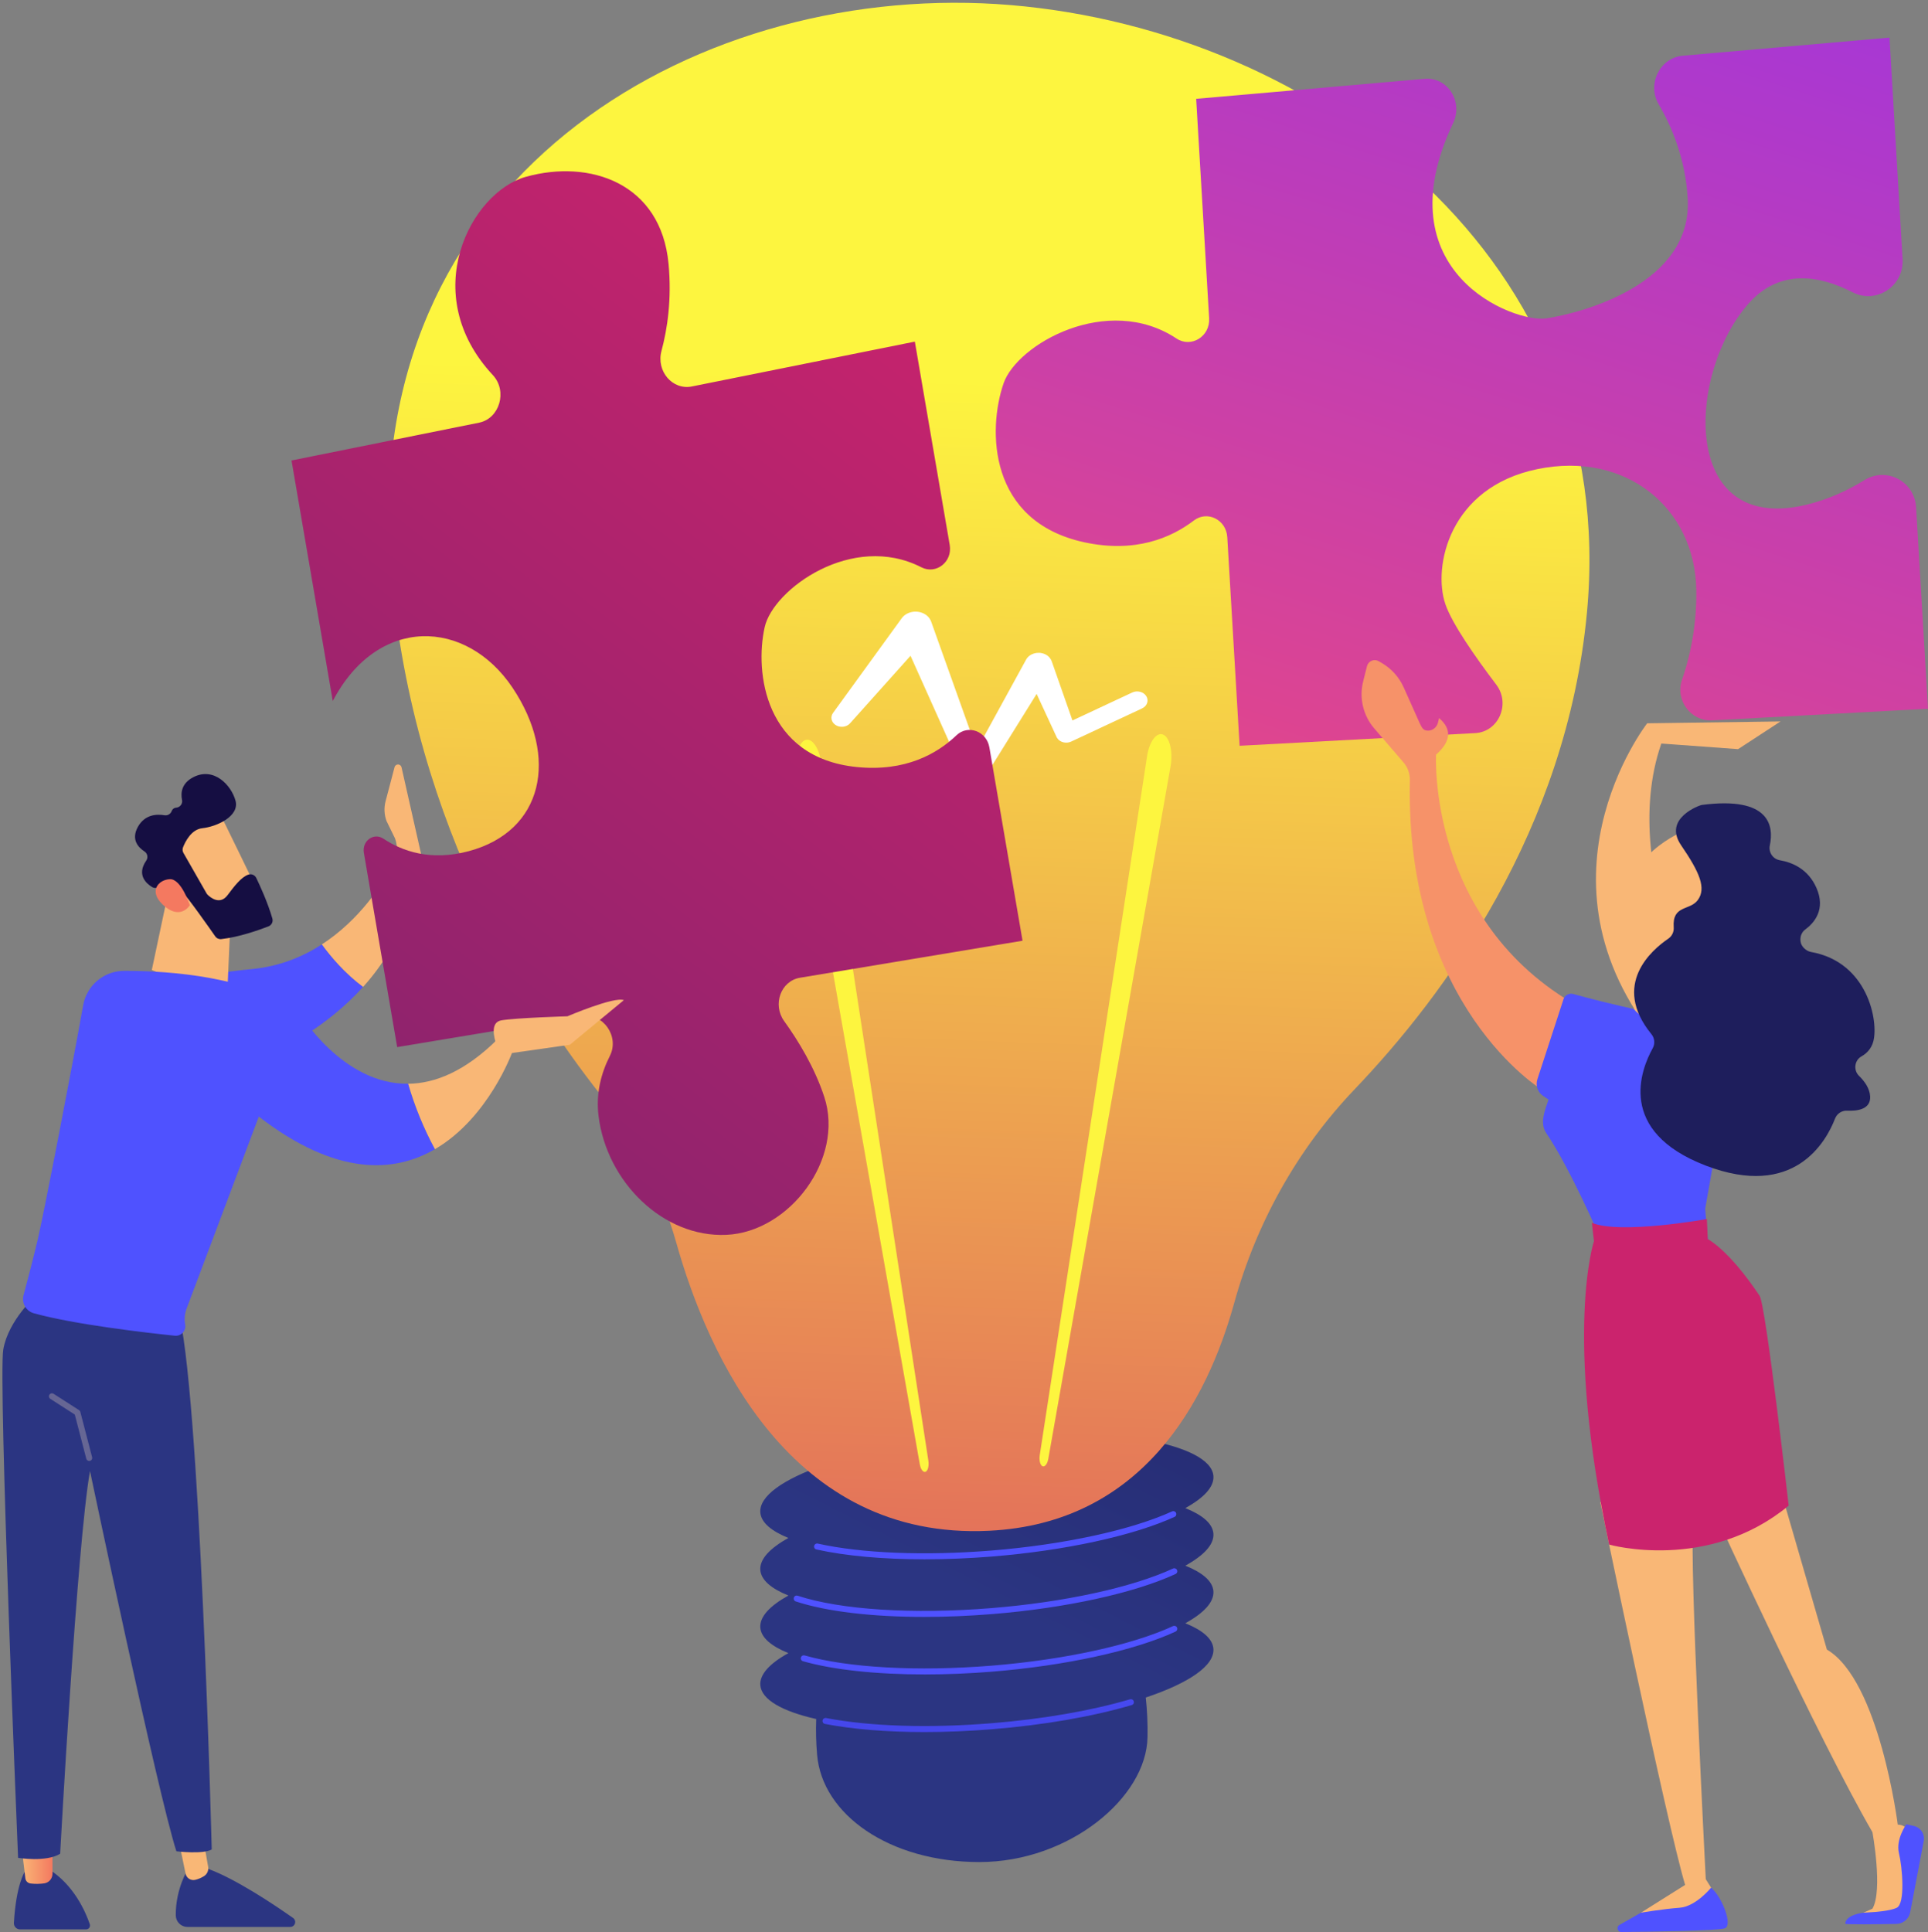 <svg width="499" height="500" viewBox="0 0 499 500" fill="none" xmlns="http://www.w3.org/2000/svg">
<rect x="0" y="0" width="499" height="500" fill="#808080" stroke="none"/>
<path d="M314.052 396.875C313.845 394.305 311.223 392.08 306.782 390.296C311.608 387.632 314.277 384.777 314.052 381.976C313.369 373.502 286.565 368.751 254.183 371.365C221.801 373.98 196.103 382.968 196.785 391.443C196.992 394.013 199.614 396.238 204.055 398.022C199.229 400.686 196.56 403.541 196.785 406.342C196.992 408.912 199.614 411.137 204.055 412.92C199.229 415.585 196.56 418.44 196.785 421.241C196.992 423.811 199.614 426.036 204.055 427.819C199.229 430.484 196.56 433.339 196.785 436.14C197.087 439.888 202.505 442.905 211.248 444.881C211.136 447.935 211.21 450.993 211.47 454.038C212.737 469.654 230.28 481.897 253.483 481.897C276.686 481.897 296.769 465.203 296.997 449.538C297.066 446.125 296.914 442.711 296.542 439.317C307.644 435.605 314.406 431.071 314.052 426.673C313.845 424.103 311.223 421.878 306.782 420.094C311.608 417.43 314.277 414.575 314.052 411.774C313.845 409.204 311.223 406.979 306.782 405.196C311.608 402.531 314.277 399.676 314.052 396.875Z" fill="url(#paint0_linear_981)"/>
<path d="M239.199 448.252C229.582 448.252 220.782 447.544 213.511 446.15C213.411 446.131 213.316 446.092 213.23 446.036C213.145 445.98 213.071 445.907 213.014 445.823C212.957 445.738 212.917 445.643 212.896 445.543C212.875 445.443 212.875 445.34 212.894 445.239C212.913 445.139 212.952 445.043 213.008 444.958C213.064 444.872 213.136 444.799 213.221 444.741C213.305 444.684 213.4 444.644 213.5 444.623C213.6 444.602 213.703 444.602 213.804 444.621C225.181 446.802 240.376 447.282 256.591 445.973C269.86 444.902 282.268 442.759 292.476 439.777C292.574 439.748 292.676 439.739 292.778 439.75C292.88 439.761 292.978 439.792 293.068 439.841C293.157 439.89 293.236 439.956 293.3 440.036C293.364 440.116 293.412 440.208 293.441 440.306C293.469 440.404 293.478 440.507 293.467 440.609C293.456 440.71 293.425 440.809 293.376 440.898C293.327 440.988 293.261 441.067 293.181 441.131C293.101 441.195 293.01 441.243 292.912 441.272C282.604 444.283 270.089 446.446 256.717 447.525C250.694 448.012 244.807 448.252 239.199 448.252Z" fill="url(#paint1_linear_981)"/>
<path d="M239.361 433.34C226.865 433.34 215.699 432.164 207.822 429.918C207.724 429.89 207.632 429.843 207.552 429.779C207.472 429.716 207.405 429.637 207.355 429.548C207.305 429.459 207.274 429.36 207.262 429.259C207.25 429.157 207.259 429.054 207.287 428.956C207.315 428.857 207.362 428.765 207.425 428.685C207.489 428.605 207.567 428.538 207.657 428.488C207.746 428.439 207.844 428.407 207.946 428.395C208.047 428.384 208.15 428.392 208.248 428.42C219.472 431.62 237.544 432.612 256.592 431.075C275.433 429.554 293.005 425.726 303.597 420.834C303.69 420.791 303.79 420.767 303.892 420.763C303.994 420.759 304.096 420.775 304.192 420.81C304.288 420.845 304.376 420.899 304.452 420.969C304.527 421.038 304.587 421.122 304.63 421.215C304.673 421.308 304.697 421.408 304.701 421.51C304.705 421.613 304.689 421.715 304.654 421.811C304.618 421.907 304.564 421.995 304.495 422.07C304.425 422.145 304.342 422.206 304.249 422.249C293.5 427.212 275.73 431.092 256.717 432.627C250.783 433.106 244.939 433.34 239.361 433.34Z" fill="url(#paint2_linear_981)"/>
<path d="M239.2 418.452C225.709 418.452 213.903 417.07 205.956 414.446C205.761 414.382 205.598 414.242 205.505 414.058C205.413 413.873 205.397 413.659 205.461 413.463C205.526 413.267 205.665 413.105 205.85 413.012C206.034 412.919 206.247 412.903 206.443 412.967C217.501 416.618 236.249 417.817 256.591 416.175C275.432 414.654 293.004 410.826 303.597 405.935C303.69 405.892 303.79 405.867 303.892 405.863C303.994 405.859 304.096 405.875 304.192 405.91C304.288 405.946 304.376 406 304.451 406.069C304.526 406.139 304.587 406.222 304.63 406.315C304.673 406.408 304.697 406.508 304.701 406.611C304.705 406.713 304.689 406.815 304.653 406.911C304.618 407.007 304.564 407.095 304.495 407.17C304.425 407.246 304.342 407.306 304.249 407.349C293.498 412.313 275.729 416.193 256.717 417.727C250.692 418.214 244.8 418.452 239.2 418.452Z" fill="url(#paint3_linear_981)"/>
<path d="M239.304 403.547C228.603 403.547 218.869 402.68 211.301 400.997C211.201 400.975 211.107 400.933 211.023 400.875C210.939 400.816 210.867 400.742 210.812 400.655C210.757 400.569 210.72 400.473 210.702 400.372C210.684 400.271 210.687 400.167 210.709 400.067C210.731 399.967 210.773 399.873 210.831 399.789C210.89 399.705 210.965 399.634 211.051 399.579C211.138 399.524 211.234 399.487 211.335 399.469C211.436 399.452 211.539 399.454 211.639 399.477C223.018 402.008 239.403 402.664 256.592 401.276C275.264 399.769 292.746 395.983 303.357 391.147C303.545 391.061 303.759 391.054 303.951 391.127C304.144 391.199 304.301 391.346 304.386 391.534C304.471 391.721 304.479 391.935 304.406 392.129C304.334 392.322 304.188 392.479 304.001 392.564C293.236 397.471 275.559 401.308 256.717 402.829C250.763 403.31 244.901 403.547 239.304 403.547Z" fill="url(#paint4_linear_981)"/>
<path d="M175.051 321.667C171.11 307.717 164.444 294.687 155.44 283.333C136.163 259.007 104.714 209.537 100.843 142.018C95.212 43.809 182.206 -5.36 261.59 1.315C340.973 7.99 419.304 67.169 410.729 158.533C405.453 214.75 374.026 257.391 350.627 281.879C335.769 297.43 325.17 316.476 319.433 337.215C312.411 362.6 295.699 394.234 255.979 396.162C204.582 398.657 183.235 350.691 175.051 321.667Z" fill="url(#paint5_linear_981)"/>
<path d="M269.108 376.577L296.885 195.699C297.458 191.962 299.295 189.452 300.987 190.093C302.679 190.735 303.586 194.284 303.012 198.021C302.996 198.12 302.976 198.243 302.959 198.341L271.32 377.539C271.082 378.887 270.398 379.738 269.793 379.44C269.206 379.152 268.909 377.882 269.108 376.577Z" fill="url(#paint6_linear_981)"/>
<path d="M240.276 378.014L212.499 197.135C211.926 193.398 210.089 190.889 208.397 191.53C206.705 192.171 205.799 195.72 206.372 199.457C206.388 199.557 206.408 199.68 206.425 199.778L238.065 378.976C238.302 380.323 238.986 381.174 239.591 380.877C240.178 380.588 240.475 379.319 240.276 378.014Z" fill="url(#paint7_linear_981)"/>
<path d="M296.685 180.169C295.98 179.033 294.348 178.609 293.039 179.221L277.573 186.456L272.204 171.141C272.041 170.711 271.789 170.32 271.465 169.993C271.141 169.667 270.752 169.412 270.323 169.246C268.544 168.512 266.416 169.168 265.571 170.712L265.544 170.762L252.824 193.982L241.021 160.928L241.002 160.873C240.674 160.003 240.038 159.285 239.215 158.856C237.236 157.774 234.621 158.29 233.375 160.008L215.593 184.517C214.87 185.521 215.119 186.867 216.219 187.609C217.395 188.402 219.088 188.218 220.001 187.198L235.658 169.712L249.754 201.156L249.765 201.18C250.019 201.723 250.46 202.155 251.007 202.399C252.329 203.019 253.981 202.591 254.695 201.443L268.299 179.587L273.419 190.642L273.464 190.74C273.502 190.821 273.544 190.899 273.591 190.975C274.296 192.11 275.927 192.534 277.234 191.922L295.593 183.333C296.902 182.721 297.391 181.304 296.685 180.169Z" fill="white"/>
<path d="M6.337 484.522C6.337 484.522 4.148 487.977 3.597 497.65C3.584 497.864 3.615 498.078 3.688 498.279C3.761 498.481 3.874 498.665 4.02 498.821C4.166 498.978 4.343 499.102 4.539 499.188C4.735 499.274 4.946 499.318 5.16 499.319H22.282C22.442 499.32 22.6 499.282 22.743 499.209C22.886 499.136 23.009 499.031 23.103 498.901C23.196 498.771 23.258 498.62 23.282 498.462C23.306 498.304 23.293 498.142 23.242 497.99C22.239 495.016 19.205 487.768 12.436 483.625L6.337 484.522Z" fill="url(#paint8_linear_981)"/>
<path d="M5.591 477.966L6.56 486.096C6.599 486.438 6.752 486.756 6.994 487C7.235 487.243 7.552 487.398 7.893 487.44C9.096 487.591 10.314 487.579 11.514 487.406C12.096 487.302 12.624 486.994 13.002 486.539C13.381 486.083 13.586 485.507 13.581 484.915V477.065L5.591 477.966Z" fill="url(#paint9_linear_981)"/>
<path d="M48.7 483.625C48.7 483.625 45.422 488.726 45.493 495.726C45.51 496.521 45.839 497.277 46.408 497.831C46.977 498.385 47.741 498.693 48.535 498.689H75.127C75.398 498.689 75.662 498.603 75.881 498.442C76.099 498.282 76.261 498.056 76.342 497.798C76.424 497.539 76.421 497.262 76.334 497.005C76.247 496.748 76.081 496.526 75.859 496.37C70.827 492.832 60.937 486.223 53.783 483.625H48.7Z" fill="url(#paint10_linear_981)"/>
<path d="M45.961 474.844L48.026 484.885C48.079 485.154 48.184 485.409 48.336 485.636C48.488 485.863 48.683 486.058 48.911 486.21C49.138 486.361 49.393 486.466 49.661 486.518C49.929 486.57 50.205 486.569 50.473 486.514C51.302 486.323 52.093 485.992 52.81 485.535C53.208 485.281 53.52 484.915 53.709 484.483C53.898 484.051 53.954 483.573 53.871 483.109L51.734 470.944L45.961 474.844Z" fill="url(#paint11_linear_981)"/>
<path d="M9.386 335.24C9.386 335.24 2.204 341.58 0.852 349.207C-0.499 356.835 4.682 480.808 4.682 480.808C4.682 480.808 11.864 482.004 15.566 479.758C15.566 479.758 19.957 399.3 23.295 380.709C23.295 380.709 40.799 464.052 45.649 479.111C45.649 479.111 52.568 479.954 54.8 478.636C54.8 478.636 51.722 357.767 45.961 338.559L9.386 335.24Z" fill="url(#paint12_linear_981)"/>
<path d="M23.085 378.093C22.913 378.093 22.745 378.035 22.609 377.93C22.472 377.824 22.375 377.676 22.331 377.509L19.358 366.087L13.023 362.019C12.849 361.907 12.727 361.73 12.682 361.528C12.638 361.326 12.676 361.114 12.788 360.94C12.9 360.766 13.076 360.643 13.278 360.599C13.48 360.555 13.691 360.593 13.865 360.704L20.456 364.938C20.622 365.044 20.741 365.208 20.79 365.398L23.84 377.115C23.87 377.231 23.873 377.351 23.849 377.468C23.825 377.585 23.775 377.695 23.702 377.789C23.629 377.884 23.536 377.96 23.429 378.013C23.322 378.065 23.204 378.093 23.085 378.093Z" fill="#666694"/>
<path d="M65.296 250.783C35.101 253.738 28.449 261.319 28.449 261.319L46.856 281.305C46.856 281.305 75.978 275.394 93.979 255.412C89.29 251.901 85.718 247.727 83.31 244.409C78.319 247.641 72.34 250.093 65.296 250.783Z" fill="url(#paint13_linear_981)"/>
<path d="M103.92 198.568C103.874 198.365 103.762 198.184 103.601 198.053C103.44 197.922 103.24 197.849 103.032 197.845C102.825 197.841 102.622 197.907 102.457 198.033C102.291 198.158 102.172 198.335 102.119 198.536L99.8 207.338C99.352 209.038 99.436 210.835 100.041 212.487L102.232 216.963C102.637 218.064 102.803 219.238 102.721 220.408C102.638 221.579 102.308 222.718 101.752 223.75C99.06 228.752 93.083 238.08 83.31 244.408C85.718 247.726 89.29 251.9 93.979 255.411C100.584 248.079 105.694 238.855 107.315 227.331C108.107 226.919 108.741 226.258 109.119 225.449C109.496 224.64 109.596 223.728 109.403 222.857L103.92 198.568Z" fill="url(#paint14_linear_981)"/>
<path d="M44.247 227.609L39.294 251.029C39.294 251.029 50.836 256.261 58.958 254.081L59.843 233.673L44.247 227.609Z" fill="url(#paint15_linear_981)"/>
<path d="M56.611 210.003C56.868 210.255 67.23 231.716 67.23 231.716L54.865 237.38L42.025 218.5C42.025 218.5 52.307 205.776 56.611 210.003Z" fill="url(#paint16_linear_981)"/>
<path d="M47.475 220.73L53.457 231.199C53.533 231.332 53.627 231.454 53.736 231.562C54.41 232.226 56.896 234.34 58.901 231.661C60.721 229.23 62.417 227.039 64.23 226.367C64.622 226.221 65.055 226.227 65.443 226.383C65.831 226.54 66.147 226.835 66.329 227.213C67.27 229.163 69.31 233.597 70.495 237.719C70.609 238.124 70.567 238.556 70.379 238.931C70.19 239.306 69.868 239.597 69.476 239.747C67.031 240.69 61.82 242.536 57.28 243.037C56.979 243.072 56.674 243.024 56.398 242.9C56.121 242.775 55.884 242.578 55.71 242.33C53.983 239.852 48.706 232.343 46.912 230.479C45.228 228.728 41.999 229.375 40.663 229.744C40.447 229.803 40.221 229.819 39.999 229.788C39.777 229.758 39.563 229.683 39.371 229.567C37.993 228.741 35.246 226.491 37.848 222.723C37.977 222.537 38.067 222.326 38.114 222.104C38.16 221.882 38.161 221.653 38.117 221.431C38.072 221.209 37.984 220.998 37.856 220.81C37.729 220.623 37.565 220.463 37.374 220.341C35.774 219.304 33.898 217.289 35.659 214.045C37.449 210.747 40.587 210.648 42.582 210.99C42.972 211.054 43.371 210.978 43.711 210.777C44.051 210.576 44.309 210.262 44.441 209.889C44.604 209.452 44.958 209.078 45.677 209.01C45.906 208.984 46.128 208.91 46.327 208.794C46.526 208.677 46.699 208.52 46.834 208.332C46.969 208.145 47.064 207.931 47.112 207.705C47.16 207.479 47.16 207.245 47.112 207.019C46.743 205.183 46.979 202.735 49.989 201.158C55.332 198.36 59.861 203.193 60.955 207.217C62.049 211.242 56.084 213.946 52.359 214.341C49.527 214.641 47.958 217.792 47.368 219.285C47.276 219.519 47.238 219.77 47.257 220.02C47.276 220.27 47.35 220.513 47.475 220.73V220.73Z" fill="url(#paint17_linear_981)"/>
<path d="M49.128 234.268C49.128 234.268 46.921 227.338 43.909 227.528C40.897 227.718 38.469 230.668 42.126 234.117C46.674 238.406 49.128 234.268 49.128 234.268Z" fill="url(#paint18_linear_981)"/>
<path d="M247.548 190.293C242.537 195.083 234.297 199.776 221.738 198.507C197.866 196.092 195.311 173.903 197.913 162.302C200.109 152.513 220.553 137.639 238.465 146.812C242.266 148.758 246.556 145.427 245.803 141.039L236.777 88.411L179.078 100.017C174.057 101.027 169.79 96.063 171.205 90.807C172.75 85.067 173.876 77.423 173.038 68.331C171.101 47.328 152.61 41.152 136.098 45.761C121.876 49.732 107.922 76.019 127.556 97.076C131.398 101.196 129.317 108.313 123.999 109.385L75.45 119.169L86.128 181.427C97.76 159.213 120.674 160.082 132.657 177.989C144.685 195.966 140.647 215.109 121.316 220.281C111.429 222.925 104.064 220.258 99.248 217.055C96.728 215.38 93.644 217.609 94.181 220.739L102.799 270.99L150.774 263.016C156.096 262.131 160.393 268.244 157.842 273.272C155.629 277.634 154.181 282.903 154.916 288.831C157.043 305.966 171.722 320.305 187.991 319.576C204.376 318.841 218.586 299.878 213.341 283.89C210.856 276.314 206.67 269.417 202.959 264.265C199.866 259.97 202.094 253.863 207.055 253.037L264.65 243.457L256.068 193.418C255.348 189.219 250.526 187.448 247.548 190.293Z" fill="url(#paint19_linear_981)"/>
<path d="M77.472 262.096C64.944 252.709 44.069 251.245 32.14 251.255C29.61 251.252 27.159 252.14 25.218 253.765C23.277 255.39 21.97 257.647 21.525 260.14C18.874 275.075 11.364 314.043 9.763 320.796C8.449 326.337 7.014 331.777 6.094 335.182C5.827 336.158 5.958 337.199 6.458 338.079C6.958 338.958 7.785 339.603 8.759 339.873C19.328 342.789 37.776 344.904 45.24 345.68C45.622 345.72 46.008 345.67 46.368 345.534C46.727 345.398 47.05 345.181 47.31 344.898C47.571 344.616 47.762 344.276 47.869 343.907C47.976 343.537 47.995 343.148 47.925 342.77C47.674 341.391 47.802 339.97 48.296 338.658L66.986 288.975C87.098 304.496 102.058 303.521 112.574 297.402C109.671 292.023 107.348 286.351 105.645 280.48C88.498 280.662 77.472 262.096 77.472 262.096Z" fill="url(#paint20_linear_981)"/>
<path d="M132.562 272.348L128.832 268.889C120.333 277.342 112.501 280.407 105.646 280.48C107.349 286.35 109.672 292.022 112.574 297.401C126.427 289.34 132.562 272.348 132.562 272.348Z" fill="url(#paint21_linear_981)"/>
<path d="M130.459 272.807L147.484 270.382L161.465 258.838C158.976 257.843 146.863 263.015 146.863 263.015C146.863 263.015 133.291 263.425 129.715 264.073C126.745 264.61 127.948 268.808 128.44 270.215C128.541 270.502 128.612 270.672 128.612 270.672L130.459 272.807Z" fill="url(#paint22_linear_981)"/>
<path d="M426.32 187.19C426.32 187.19 393.622 229.105 430.928 271.735L444.954 270.427C444.954 270.427 417.955 227.023 429.98 192.425L449.848 193.877L460.834 186.707L426.32 187.19Z" fill="url(#paint23_linear_981)"/>
<path d="M482.564 124.247C478.358 126.843 473.208 129.289 467.313 130.676C434.684 138.352 436.644 96.419 452.616 78.498C460.787 69.33 471.216 71.398 479.508 75.656C485.605 78.787 492.834 74.038 492.421 67.052L489.033 9.731L435.556 14.418C429.57 14.943 426.231 21.771 429.293 26.994C432.823 33.015 436.215 41.274 436.809 51.323C438.12 73.504 409.463 80.986 400.229 82.396C391.884 83.671 357.754 70.503 376.091 31.874C378.755 26.262 374.647 19.879 368.703 20.399L309.588 25.58L312.944 82.359C313.224 87.094 308.29 90.113 304.495 87.604C286.614 75.778 263.219 89.111 259.741 99.214C255.619 111.188 255.71 134.98 280.698 140.355C293.844 143.182 303.12 139.186 308.989 134.708C312.476 132.048 317.373 134.491 317.64 139.021L320.831 193.008L381.817 189.727C387.872 189.401 391.025 182.152 387.259 177.183C381.875 170.079 375.838 161.45 374.099 156.385C370.771 146.693 375.067 126.108 397.89 121.408C420.922 116.665 438.72 131.551 439.025 152.661C439.154 160.58 437.903 168.46 435.327 175.948C433.5 181.223 437.643 186.724 443.111 186.43L499 183.423L495.918 131.284C495.52 124.545 488.241 120.743 482.564 124.247Z" fill="url(#paint24_linear_981)"/>
<path d="M444.229 392.403C444.229 392.403 470.721 450.214 484.621 474.159C484.621 474.159 487.381 489.225 484.621 493.963L482.268 495.01L493.248 494.683C493.248 494.683 494.223 474.417 493.462 473.285C492.7 472.153 491.176 472.227 491.176 472.227C491.176 472.227 486.468 434.881 472.833 426.911L459.619 381.342L444.229 392.403Z" fill="url(#paint25_linear_981)"/>
<path d="M477.578 497.85C477.562 498.115 486.152 497.994 490.818 497.909C491.655 497.893 492.461 497.596 493.107 497.064C493.753 496.532 494.201 495.797 494.378 494.979L497.901 476.443C498.063 475.595 497.889 474.718 497.418 473.996C496.946 473.274 496.213 472.763 495.373 472.571L493.406 472.12C493.406 472.12 490.6 475.974 491.484 479.603C492.367 483.231 493.153 492.63 490.921 493.725C488.689 494.821 482.268 495.012 482.268 495.012C482.268 495.012 477.725 495.463 477.578 497.85Z" fill="url(#paint26_linear_981)"/>
<path d="M419.119 498.186C418.932 498.292 418.786 498.458 418.704 498.656C418.621 498.855 418.607 499.075 418.663 499.282C418.719 499.49 418.842 499.673 419.013 499.803C419.184 499.933 419.394 500.002 419.608 500C427.417 499.921 444.916 499.674 446.471 499.026C448.478 498.19 445.739 490.968 442.856 488.524L426.94 493.725L419.119 498.186Z" fill="url(#paint27_linear_981)"/>
<path d="M414.178 388.718C414.178 388.718 431.298 471.638 436.141 487.813L424.684 495.012C424.684 495.012 430.425 494.034 434.683 493.725C438.94 493.416 442.856 488.524 442.856 488.524L441.483 486.332C441.483 486.332 437.19 403.863 438.235 394.499L414.178 388.718Z" fill="url(#paint28_linear_981)"/>
<path d="M371.681 195.304C371.681 195.304 369.319 238.439 408.543 260.481L399.099 282.044C399.099 282.044 363.597 260.544 364.9 201.908C364.934 200.216 364.34 198.571 363.234 197.291L355.687 188.525C354.27 186.879 353.268 184.916 352.767 182.802C352.266 180.688 352.279 178.484 352.805 176.376L353.799 172.4C353.876 172.09 354.025 171.802 354.232 171.56C354.44 171.317 354.701 171.126 354.995 171.001C355.289 170.877 355.608 170.823 355.927 170.843C356.245 170.863 356.555 170.957 356.831 171.118L357.62 171.577C360.133 173.038 362.123 175.253 363.309 177.908L367.015 186.203C367.915 188.217 368.206 188.907 369.226 189.063C370.595 189.273 371.874 188.309 372.188 186.959L372.45 185.83C375.77 188.656 375.623 191.804 371.681 195.304Z" fill="url(#paint29_linear_981)"/>
<path d="M407.177 257.247C413.739 259.069 435.971 264.925 449.849 264.685L441.328 312.83L442.006 320.683L414.224 320.558C414.224 320.558 406.402 302.372 400.232 293.306C398.45 290.687 399.776 287.564 400.786 284.561L399.398 283.636C398.711 283.178 398.193 282.507 397.922 281.726C397.652 280.945 397.644 280.097 397.901 279.311L404.666 258.587C404.834 258.084 405.188 257.664 405.655 257.415C406.122 257.166 406.667 257.106 407.177 257.247Z" fill="url(#paint30_linear_981)"/>
<path d="M411.997 316.45L412.544 321.207C412.544 321.207 404.693 344.749 416.47 399.733C416.47 399.733 441.976 406.968 462.94 389.656C462.94 389.656 457.026 337.759 455.411 335.342C447.366 323.301 442.006 320.684 442.006 320.684L441.765 315.486C441.765 315.486 419.343 319.545 411.997 316.45Z" fill="url(#paint31_linear_981)"/>
<path d="M422.873 261.128C422.775 260.999 428.673 243.3 428.673 243.3L437.121 244.068L440.421 264.146C440.421 264.146 427.181 266.822 422.873 261.128Z" fill="url(#paint32_linear_981)"/>
<path d="M435.099 215.39C434.536 215.741 417.047 222.978 420.804 241.156C420.912 241.686 421.144 242.183 421.481 242.606C421.818 243.029 422.251 243.365 422.743 243.588C425.309 244.734 430.834 246.696 437.443 246.024C446.605 245.092 452.608 229.085 452.353 224.427C452.097 219.769 440.682 211.91 435.099 215.39Z" fill="url(#paint33_linear_981)"/>
<path d="M440.421 208.323C439.961 208.383 430.315 211.747 435.099 218.746C439.882 225.745 441.677 229.865 439.414 232.938C437.353 235.738 432.786 234.142 433.185 239.967C433.232 240.538 433.128 241.112 432.884 241.63C432.64 242.149 432.264 242.594 431.794 242.921C427.491 245.837 416.992 254.814 427.394 267.616C427.814 268.117 428.073 268.733 428.138 269.383C428.204 270.034 428.073 270.689 427.761 271.264C424.715 276.735 418.315 292.763 441.483 301.654C464.377 310.439 472.643 295.455 474.952 289.466C475.199 288.839 475.637 288.305 476.204 287.942C476.771 287.579 477.439 287.404 478.111 287.444C480.627 287.563 484.191 287.144 484.028 283.778C483.928 281.733 482.654 279.901 481.148 278.432C479.658 276.978 479.952 274.433 481.762 273.404C483.128 272.626 484.338 271.413 484.848 269.519C486.235 264.372 483.465 248.98 468.731 246.372C467.502 246.155 466.215 245.001 466.036 243.764C466.033 243.746 466.03 243.727 466.027 243.709C465.829 242.513 466.234 241.29 467.21 240.573C469.563 238.845 472.58 235.366 470.129 229.786C467.956 224.838 463.787 223.169 460.691 222.637C460.261 222.568 459.85 222.412 459.483 222.179C459.115 221.946 458.799 221.641 458.553 221.281C458.307 220.922 458.136 220.517 458.052 220.09C457.967 219.663 457.97 219.223 458.06 218.797C459.105 213.874 458.195 205.989 440.421 208.323Z" fill="url(#paint34_linear_981)"/>
<defs>
<linearGradient id="paint0_linear_981" x1="252.991" y1="413.855" x2="394.751" y2="134.31" gradientUnits="userSpaceOnUse">
<stop offset="0" stop-color="#2B3582"/>
<stop offset="1" stop-color="#150E42"/>
</linearGradient>
<linearGradient id="paint1_linear_981" x1="292.322" y1="284.64" x2="230.507" y2="534.022" gradientUnits="userSpaceOnUse">
<stop offset="0" stop-color="#4F52FF"/>
<stop offset="1" stop-color="#4042E2"/>
</linearGradient>
<linearGradient id="paint2_linear_981" x1="159585" y1="20367.8" x2="158995" y2="38857.2" gradientUnits="userSpaceOnUse">
<stop offset="0" stop-color="#4F52FF"/>
<stop offset="1" stop-color="#4042E2"/>
</linearGradient>
<linearGradient id="paint3_linear_981" x1="160152" y1="20294.3" x2="159571" y2="38800.9" gradientUnits="userSpaceOnUse">
<stop offset="0" stop-color="#4F52FF"/>
<stop offset="1" stop-color="#4042E2"/>
</linearGradient>
<linearGradient id="paint4_linear_981" x1="150792" y1="20074.3" x2="150188" y2="38403" gradientUnits="userSpaceOnUse">
<stop offset="0" stop-color="#4F52FF"/>
<stop offset="1" stop-color="#4042E2"/>
</linearGradient>
<linearGradient id="paint5_linear_981" x1="257.455" y1="98.718" x2="241.862" y2="522.315" gradientUnits="userSpaceOnUse">
<stop offset="0" stop-color="#FDF53F"/>
<stop offset="1" stop-color="#D93C65"/>
</linearGradient>
<linearGradient id="paint6_linear_981" x1="54968.5" y1="262035" x2="119842" y2="633340" gradientUnits="userSpaceOnUse">
<stop offset="0" stop-color="#FDF53F"/>
<stop offset="1" stop-color="#D93C65"/>
</linearGradient>
<linearGradient id="paint7_linear_981" x1="42967.1" y1="264123" x2="107841" y2="635428" gradientUnits="userSpaceOnUse">
<stop offset="0" stop-color="#FDF53F"/>
<stop offset="1" stop-color="#D93C65"/>
</linearGradient>
<linearGradient id="paint8_linear_981" x1="726.589" y1="43447.9" x2="2886.77" y2="43447.9" gradientUnits="userSpaceOnUse">
<stop offset="0" stop-color="#2B3582"/>
<stop offset="1" stop-color="#150E42"/>
</linearGradient>
<linearGradient id="paint9_linear_981" x1="5.591" y1="482.305" x2="13.581" y2="482.305" gradientUnits="userSpaceOnUse">
<stop offset="0" stop-color="#F9B776"/>
<stop offset="1" stop-color="#F47960"/>
</linearGradient>
<linearGradient id="paint10_linear_981" x1="8387.9" y1="41695" x2="13706" y2="41695" gradientUnits="userSpaceOnUse">
<stop offset="0" stop-color="#2B3582"/>
<stop offset="1" stop-color="#150E42"/>
</linearGradient>
<linearGradient id="paint11_linear_981" x1="2211.71" y1="42107.8" x2="2563.2" y2="42107.8" gradientUnits="userSpaceOnUse">
<stop offset="0" stop-color="#F9B776"/>
<stop offset="1" stop-color="#F47960"/>
</linearGradient>
<linearGradient id="paint12_linear_981" x1="1094.46" y1="332173" x2="17427.9" y2="332173" gradientUnits="userSpaceOnUse">
<stop offset="0" stop-color="#2B3582"/>
<stop offset="1" stop-color="#150E42"/>
</linearGradient>
<linearGradient id="paint13_linear_981" x1="20151.9" y1="33912.8" x2="21640.4" y2="52713.2" gradientUnits="userSpaceOnUse">
<stop offset="0" stop-color="#4F52FF"/>
<stop offset="1" stop-color="#4042E2"/>
</linearGradient>
<linearGradient id="paint14_linear_981" x1="20534.9" y1="74606.3" x2="24770" y2="73835.4" gradientUnits="userSpaceOnUse">
<stop offset="0" stop-color="#F9B776"/>
<stop offset="1" stop-color="#F47960"/>
</linearGradient>
<linearGradient id="paint15_linear_981" x1="10082.8" y1="28706.6" x2="2409.45" y2="44985.7" gradientUnits="userSpaceOnUse">
<stop offset="0" stop-color="#F9B776"/>
<stop offset="1" stop-color="#F47960"/>
</linearGradient>
<linearGradient id="paint16_linear_981" x1="69855.6" y1="72844.1" x2="70487.8" y2="79628.1" gradientUnits="userSpaceOnUse">
<stop offset="0" stop-color="#F9B776"/>
<stop offset="1" stop-color="#F47960"/>
</linearGradient>
<linearGradient id="paint17_linear_981" x1="104573" y1="114472" x2="109107" y2="109856" gradientUnits="userSpaceOnUse">
<stop offset="0" stop-color="#2B3582"/>
<stop offset="1" stop-color="#150E42"/>
</linearGradient>
<linearGradient id="paint18_linear_981" x1="20479" y1="24407.1" x2="20417.7" y2="22890.7" gradientUnits="userSpaceOnUse">
<stop offset="0" stop-color="#F9B776"/>
<stop offset="1" stop-color="#F47960"/>
</linearGradient>
<linearGradient id="paint19_linear_981" x1="259.59" y1="65.784" x2="-81.943" y2="501.253" gradientUnits="userSpaceOnUse">
<stop offset="0" stop-color="#CB236D"/>
<stop offset="1" stop-color="#4C246D"/>
</linearGradient>
<linearGradient id="paint20_linear_981" x1="33112.3" y1="118182" x2="40170.7" y2="198890" gradientUnits="userSpaceOnUse">
<stop offset="0" stop-color="#4F52FF"/>
<stop offset="1" stop-color="#4042E2"/>
</linearGradient>
<linearGradient id="paint21_linear_981" x1="24406.9" y1="8489.36" x2="21155.9" y2="27572.4" gradientUnits="userSpaceOnUse">
<stop offset="0" stop-color="#F9B776"/>
<stop offset="1" stop-color="#F47960"/>
</linearGradient>
<linearGradient id="paint22_linear_981" x1="32985.1" y1="1109.24" x2="33364.3" y2="11182.7" gradientUnits="userSpaceOnUse">
<stop offset="0" stop-color="#F9B776"/>
<stop offset="1" stop-color="#F47960"/>
</linearGradient>
<linearGradient id="paint23_linear_981" x1="120647" y1="86617.6" x2="104266" y2="114828" gradientUnits="userSpaceOnUse">
<stop offset="0" stop-color="#F9B776"/>
<stop offset="1" stop-color="#F47960"/>
</linearGradient>
<linearGradient id="paint24_linear_981" x1="429.781" y1="-14.089" x2="337.673" y2="269.161" gradientUnits="userSpaceOnUse">
<stop offset="0" stop-color="#A737D5"/>
<stop offset="1" stop-color="#EF497A"/>
</linearGradient>
<linearGradient id="paint25_linear_981" x1="123716" y1="277888" x2="137367" y2="277888" gradientUnits="userSpaceOnUse">
<stop offset="0" stop-color="#F9B776"/>
<stop offset="1" stop-color="#F47960"/>
</linearGradient>
<linearGradient id="paint26_linear_981" x1="58934.1" y1="47723.5" x2="54507.3" y2="70374.8" gradientUnits="userSpaceOnUse">
<stop offset="0" stop-color="#4F52FF"/>
<stop offset="1" stop-color="#4042E2"/>
</linearGradient>
<linearGradient id="paint27_linear_981" x1="74004" y1="20922.1" x2="73361.4" y2="31305.7" gradientUnits="userSpaceOnUse">
<stop offset="0" stop-color="#4F52FF"/>
<stop offset="1" stop-color="#4042E2"/>
</linearGradient>
<linearGradient id="paint28_linear_981" x1="67002.1" y1="262072" x2="71579.6" y2="262072" gradientUnits="userSpaceOnUse">
<stop offset="0" stop-color="#F9B776"/>
<stop offset="1" stop-color="#F47960"/>
</linearGradient>
<linearGradient id="paint29_linear_981" x1="135843" y1="72251.4" x2="86378.4" y2="123637" gradientUnits="userSpaceOnUse">
<stop offset="0" stop-color="#F9B776"/>
<stop offset="1" stop-color="#F47960"/>
</linearGradient>
<linearGradient id="paint30_linear_981" x1="121378" y1="91344.6" x2="162644" y2="158438" gradientUnits="userSpaceOnUse">
<stop offset="0" stop-color="#4F52FF"/>
<stop offset="1" stop-color="#4042E2"/>
</linearGradient>
<linearGradient id="paint31_linear_981" x1="115914" y1="149583" x2="157383" y2="178468" gradientUnits="userSpaceOnUse">
<stop offset="0" stop-color="#CB236D"/>
<stop offset="1" stop-color="#4C246D"/>
</linearGradient>
<linearGradient id="paint32_linear_981" x1="42020.3" y1="30687.8" x2="43734.4" y2="30687.8" gradientUnits="userSpaceOnUse">
<stop offset="0" stop-color="#F9B776"/>
<stop offset="1" stop-color="#F47960"/>
</linearGradient>
<linearGradient id="paint33_linear_981" x1="81450.9" y1="41071.1" x2="104258" y2="42644.1" gradientUnits="userSpaceOnUse">
<stop offset="0" stop-color="#F9B776"/>
<stop offset="1" stop-color="#F47960"/>
</linearGradient>
<linearGradient id="paint34_linear_981" x1="166709" y1="122908" x2="87794.6" y2="182531" gradientUnits="userSpaceOnUse">
<stop offset="0" stop-color="#2B3582"/>
<stop offset="1" stop-color="#150E42"/>
</linearGradient>
</defs>
</svg>